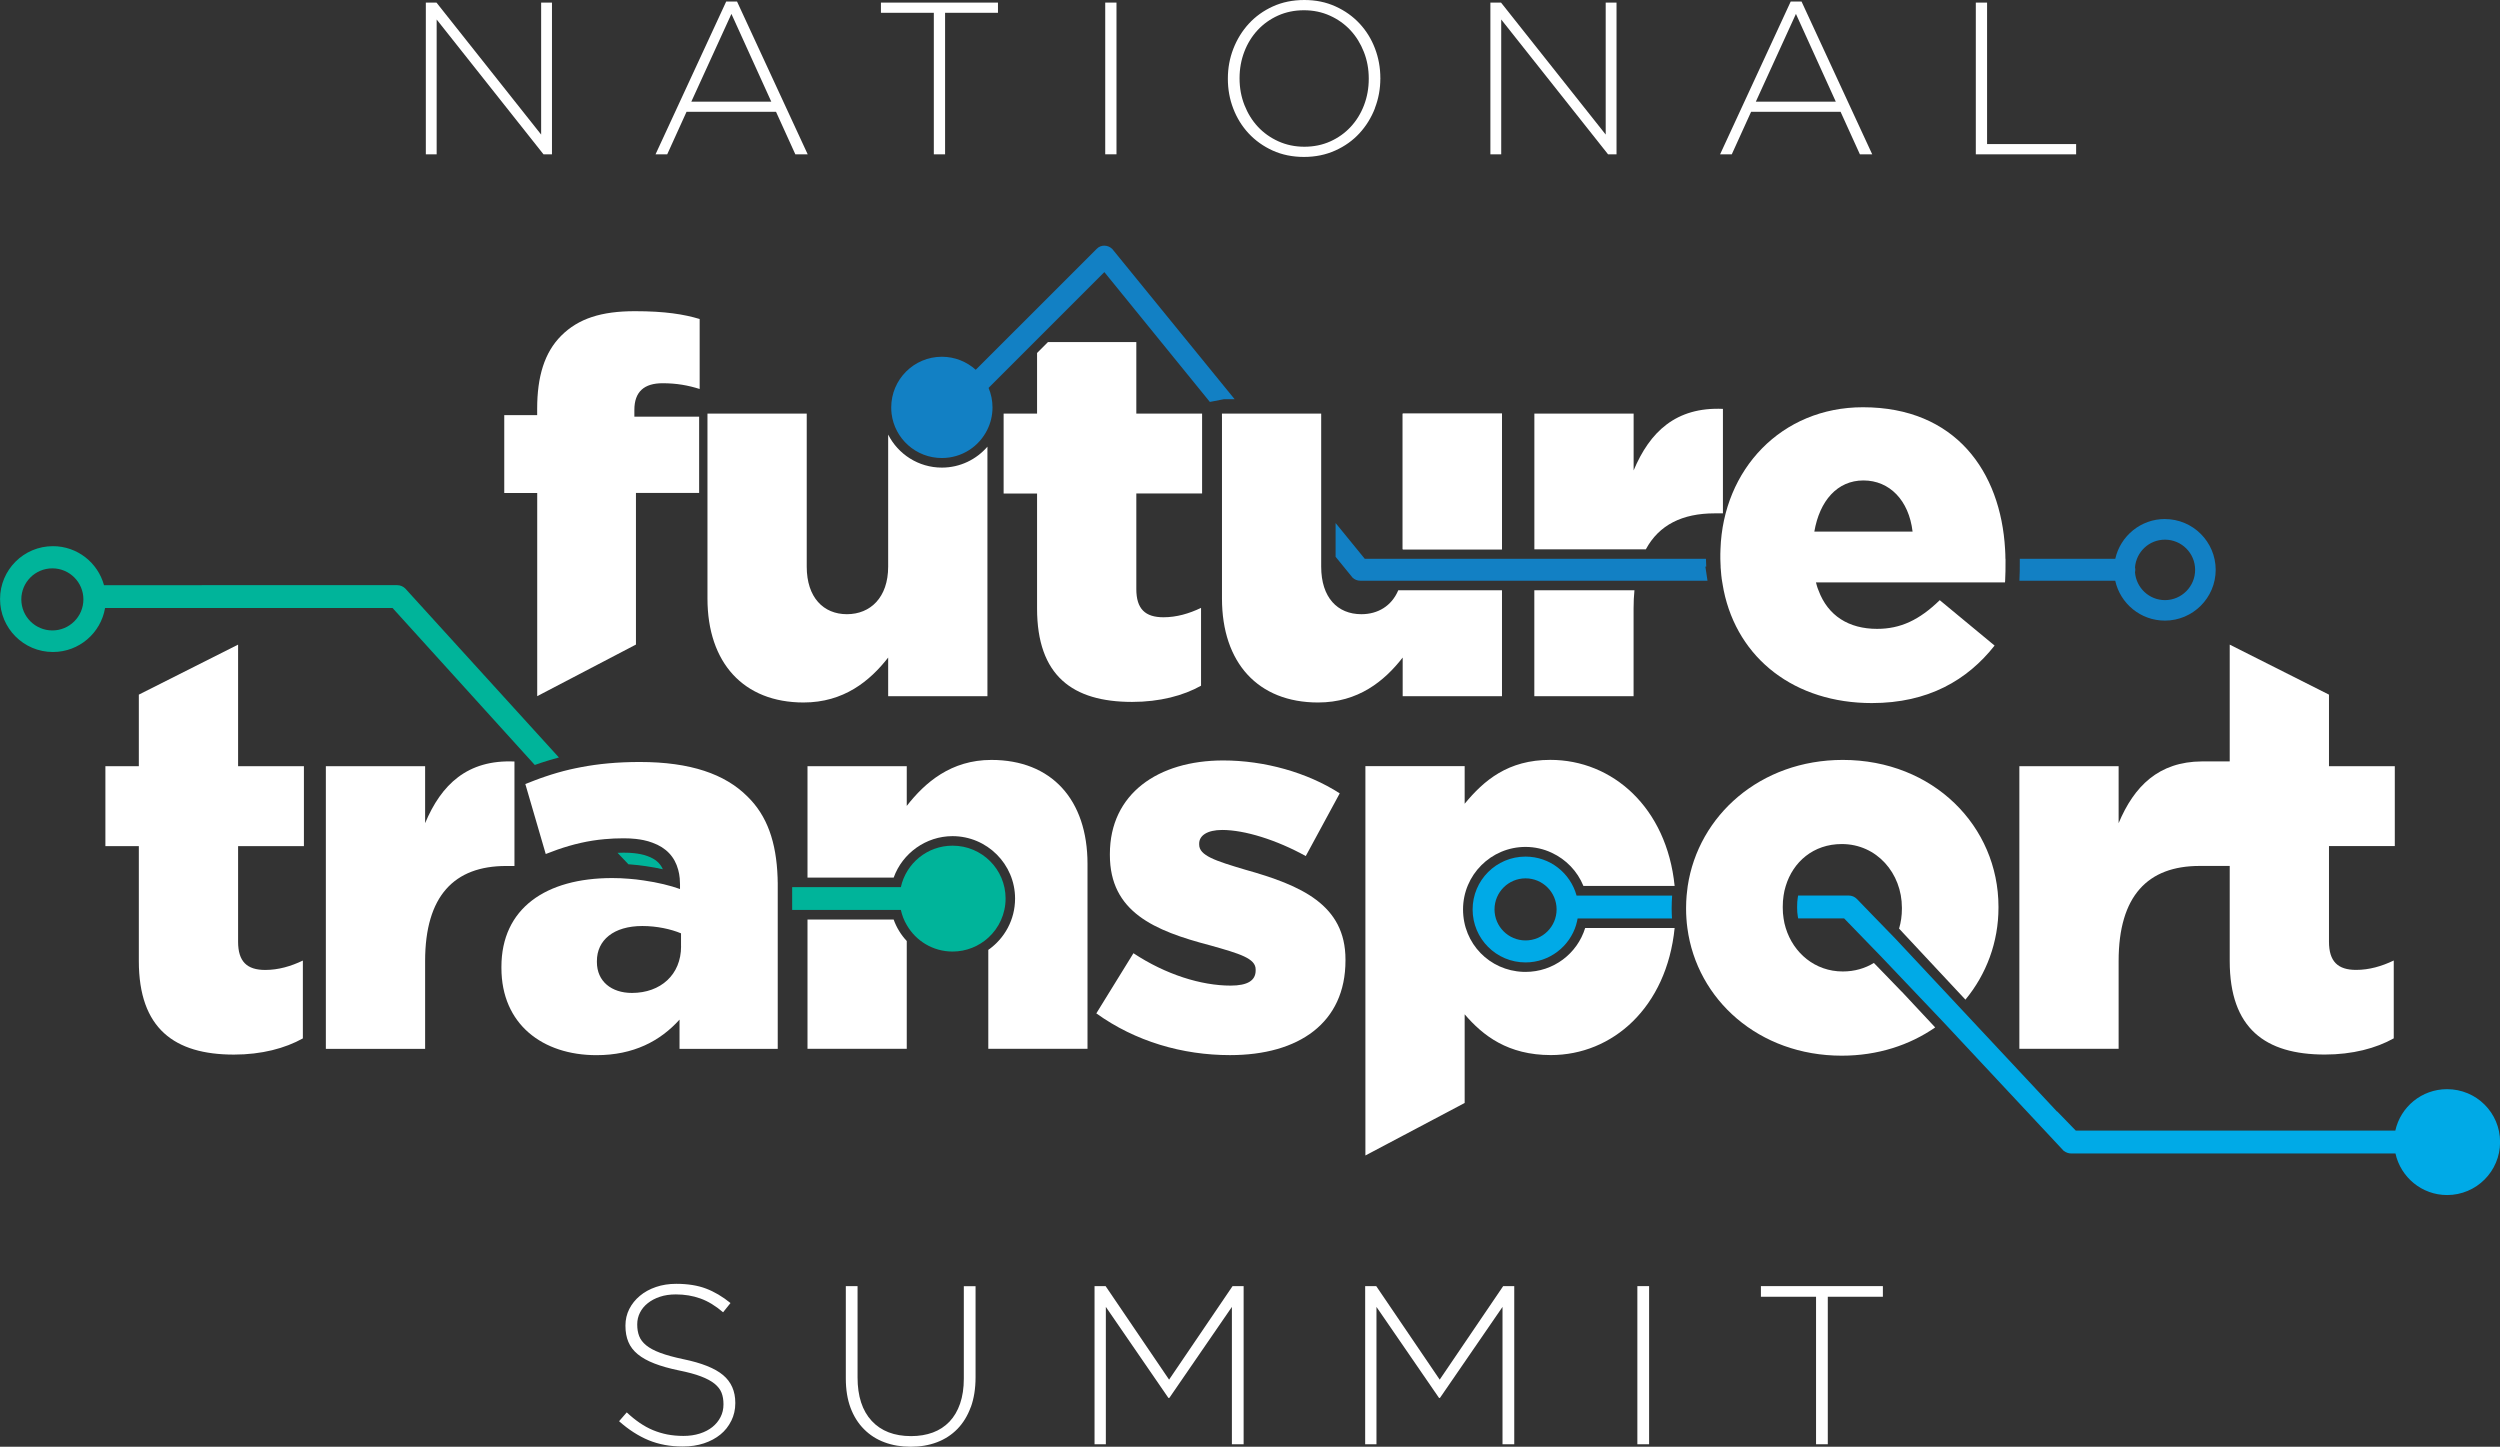 <?xml version="1.0" encoding="UTF-8"?>
<svg id="Layer_2" data-name="Layer 2" xmlns="http://www.w3.org/2000/svg" viewBox="0 0 521.86 302">
  <rect x="0" y="0" width="521.86" height="302" fill="#333333" stroke="none"/>
  <defs>
    <style>
      .cls-1 {
        fill: #1280c4;
      }

      .cls-2 {
        fill: #00b49a;
      }

      .cls-3 {
        fill: #fff;
      }

      .cls-4 {
        fill: #00aae7;
      }
    </style>
  </defs>
  <g id="Layer_1-2" data-name="Layer 1">
    <g>
      <g>
        <path class="cls-3" d="M113.45,32.21l-22.3-28.14v28.14h-2.26V.54h2.22l21.85,27.55V.54h2.26v31.67h-1.76Z"/>
        <path class="cls-3" d="M166.02,32.21l-4.03-8.87h-18.68l-4.03,8.87h-2.44L151.59.32h2.26l14.75,31.89h-2.58ZM152.68,2.9l-8.37,18.32h16.69l-8.32-18.32Z"/>
        <path class="cls-3" d="M197.28,2.67v29.54h-2.35V2.67h-11.04V.54h24.43v2.13h-11.04Z"/>
        <path class="cls-3" d="M230.71,32.21V.54h2.35v31.67h-2.35Z"/>
        <path class="cls-3" d="M287.01,22.6c-.77,1.98-1.85,3.72-3.23,5.22-1.39,1.51-3.07,2.71-5.05,3.6-1.97.89-4.15,1.34-6.54,1.34s-4.59-.45-6.54-1.34c-1.95-.89-3.61-2.08-5-3.57-1.39-1.49-2.46-3.22-3.21-5.18-.76-1.96-1.13-4.03-1.13-6.2v-.09c0-2.17.38-4.24,1.15-6.22.77-1.97,1.85-3.72,3.23-5.22s3.06-2.71,5.02-3.6c1.96-.89,4.15-1.34,6.56-1.34s4.55.45,6.51,1.34c1.96.89,3.63,2.08,5.02,3.57,1.39,1.49,2.46,3.22,3.21,5.18.75,1.96,1.13,4.03,1.13,6.2.03.03.03.06,0,.09,0,2.17-.38,4.25-1.15,6.22ZM285.72,16.38c0-1.96-.34-3.81-1.02-5.54-.68-1.73-1.61-3.24-2.8-4.52-1.19-1.28-2.62-2.3-4.28-3.05-1.66-.75-3.47-1.13-5.43-1.13s-3.76.37-5.41,1.11c-1.64.74-3.06,1.75-4.25,3.03-1.19,1.28-2.12,2.78-2.78,4.5-.66,1.72-1,3.56-1,5.52v.09c0,1.96.34,3.81,1.02,5.54.68,1.73,1.61,3.24,2.8,4.52,1.19,1.28,2.62,2.3,4.28,3.05,1.66.75,3.47,1.13,5.43,1.13s3.76-.37,5.41-1.11c1.64-.74,3.06-1.75,4.25-3.03,1.19-1.28,2.12-2.78,2.78-4.5.66-1.72,1-3.56,1-5.52v-.09Z"/>
        <path class="cls-3" d="M335.67,32.21l-22.3-28.14v28.14h-2.26V.54h2.22l21.85,27.55V.54h2.26v31.67h-1.76Z"/>
        <path class="cls-3" d="M388.24,32.21l-4.03-8.87h-18.68l-4.03,8.87h-2.44L373.8.32h2.26l14.75,31.89h-2.58ZM374.89,2.9l-8.37,18.32h16.69l-8.32-18.32Z"/>
        <path class="cls-3" d="M412.44,32.21V.54h2.35v29.54h18.59v2.13h-20.95Z"/>
      </g>
      <g>
        <path class="cls-3" d="M152.64,296.6c-.55,1.12-1.3,2.07-2.26,2.85s-2.11,1.4-3.44,1.84c-1.34.44-2.81.66-4.41.66-2.64,0-5.02-.44-7.15-1.32-2.12-.88-4.17-2.2-6.15-3.96l1.6-1.84c.91.85,1.82,1.58,2.71,2.19.9.61,1.82,1.12,2.76,1.51.94.39,1.93.69,2.97.9,1.04.2,2.17.31,3.4.31s2.36-.16,3.4-.49c1.04-.33,1.92-.79,2.64-1.37.72-.58,1.29-1.27,1.7-2.08.41-.8.61-1.67.61-2.62v-.09c0-.88-.13-1.67-.4-2.36-.27-.69-.76-1.32-1.46-1.89-.71-.57-1.66-1.08-2.85-1.53-1.19-.46-2.74-.87-4.62-1.25-1.98-.41-3.68-.89-5.09-1.44-1.42-.55-2.57-1.19-3.47-1.93-.9-.74-1.55-1.59-1.96-2.57-.41-.97-.61-2.09-.61-3.35v-.1c0-1.22.27-2.37.8-3.42.53-1.05,1.27-1.97,2.22-2.76.94-.79,2.06-1.4,3.35-1.84,1.29-.44,2.7-.66,4.24-.66,2.39,0,4.46.33,6.2.99,1.75.66,3.45,1.67,5.12,3.02l-1.55,1.93c-1.57-1.35-3.15-2.31-4.74-2.88-1.59-.57-3.29-.85-5.12-.85-1.23,0-2.33.16-3.32.49-.99.33-1.84.78-2.54,1.34-.71.56-1.25,1.22-1.63,1.98-.38.75-.57,1.56-.57,2.41v.09c0,.88.13,1.67.4,2.38.27.71.76,1.35,1.46,1.93.71.58,1.69,1.11,2.95,1.58,1.26.47,2.86.91,4.81,1.32,3.83.79,6.6,1.89,8.3,3.32,1.7,1.43,2.55,3.36,2.55,5.78v.1c0,1.32-.28,2.54-.83,3.65Z"/>
        <path class="cls-3" d="M202.64,293.73c-.66,1.81-1.59,3.32-2.78,4.55-1.2,1.23-2.62,2.15-4.27,2.78-1.65.63-3.48.94-5.49.94s-3.8-.31-5.45-.92c-1.65-.61-3.08-1.52-4.29-2.74-1.21-1.21-2.15-2.7-2.81-4.46s-.99-3.8-.99-6.13v-19.28h2.45v19.05c0,3.93.98,6.95,2.95,9.08,1.96,2.12,4.71,3.18,8.23,3.18,1.67,0,3.17-.25,4.53-.75,1.35-.5,2.51-1.26,3.47-2.26.96-1.01,1.7-2.26,2.22-3.77.52-1.51.78-3.25.78-5.23v-19.28h2.45v19c0,2.36-.33,4.44-.99,6.25Z"/>
        <path class="cls-3" d="M257.15,301.48v-28.67l-13.06,19h-.19l-13.06-19v28.67h-2.36v-33.01h2.31l13.25,19.52,13.25-19.52h2.31v33.01h-2.45Z"/>
        <path class="cls-3" d="M313.64,301.48v-28.67l-13.06,19h-.19l-13.06-19v28.67h-2.36v-33.01h2.31l13.25,19.52,13.25-19.52h2.31v33.01h-2.45Z"/>
        <path class="cls-3" d="M341.79,301.48v-33.01h2.45v33.01h-2.45Z"/>
        <path class="cls-3" d="M381.54,270.69v30.79h-2.45v-30.79h-11.51v-2.22h25.46v2.22h-11.51Z"/>
      </g>
      <g>
        <g>
          <path class="cls-3" d="M28.98,200.61v-23.99h-6.98v-16.68h6.98v-14.94l20.72-10.44v25.38h13.74v16.68h-13.74v19.96c0,4.14,1.85,5.89,5.67,5.89,2.73,0,5.34-.76,7.85-1.96v16.25c-3.71,2.07-8.61,3.38-14.39,3.38-12.43,0-19.85-5.45-19.85-19.52Z"/>
          <path class="cls-3" d="M68.02,159.94h20.72v11.89c3.38-8.07,8.83-13.3,18.65-12.87v21.81h-1.75c-10.8,0-16.9,6.22-16.9,19.85v18.32h-20.72v-58.99Z"/>
          <path class="cls-3" d="M162.34,184.18c0-.34,0-.67-.02-1-.26-7.37-2.16-12.89-6.3-16.92-4.68-4.68-11.88-7.2-22.47-7.2-4.66,0-8.68.39-12.31,1.09-.39.07-.78.15-1.16.23s-.76.16-1.14.25c-1.79.42-3.5.92-5.14,1.48-.35.11-.7.23-1.04.36-.34.12-.68.24-1.02.38-.7.25-1.4.53-2.08.81l4.26,14.61c3.29-1.31,6.41-2.26,9.82-2.8.4-.06.81-.12,1.22-.17.41-.05.82-.09,1.24-.13,1.27-.12,2.58-.18,3.98-.18.9,0,1.74.04,2.54.13.57.06,1.11.15,1.61.25.67.14,1.3.32,1.87.54,2.88,1.04,4.65,2.96,5.37,5.65.16.56.26,1.15.32,1.77.04.41.06.83.06,1.26v.99c-1.97-.71-4.62-1.37-7.57-1.79-.51-.08-1.04-.15-1.56-.21-.5-.06-1.01-.11-1.51-.14-1.16-.1-2.33-.15-3.52-.15-13.85,0-23.12,6.32-23.12,18.54v.22c0,11.77,8.61,18.21,19.84,18.21,7.74,0,13.31-2.95,17.34-7.42v6.1h20.5v-33.91c0-.28,0-.56,0-.84ZM142.17,197.56c0,5.89-4.26,9.71-10.26,9.71-4.25,0-7.31-2.4-7.31-6.44v-.22c0-4.36,3.49-7.31,9.49-7.31,3.05,0,6,.66,8.07,1.53v2.73Z"/>
          <path class="cls-3" d="M206.94,158.63c-8.39,0-13.84,4.69-17.66,9.6v-8.29h-20.72v23.25h17.99c1.83-5.1,6.76-8.65,12.28-8.65,7.2,0,13.06,5.85,13.06,13.03,0,4.43-2.21,8.35-5.59,10.71v20.65h20.71v-38.6c0-13.41-7.52-21.7-20.06-21.7ZM186.54,191.95h-17.98v26.98h20.72v-22.5c-1.2-1.28-2.13-2.79-2.74-4.49Z"/>
          <path class="cls-3" d="M228.86,211.52l7.74-12.54c6.76,4.47,14.18,6.76,20.28,6.76,3.6,0,5.23-1.09,5.23-3.16v-.22c0-2.29-3.27-3.27-9.49-5.02-11.67-3.05-20.94-6.98-20.94-18.86v-.22c0-12.54,10.03-19.52,23.66-19.52,8.61,0,17.56,2.51,24.32,6.87l-7.09,13.09c-6.11-3.38-12.76-5.45-17.45-5.45-3.16,0-4.8,1.2-4.8,2.84v.22c0,2.29,3.38,3.38,9.6,5.23,11.67,3.27,20.94,7.31,20.94,18.75v.22c0,12.98-9.7,19.74-24.1,19.74-9.92,0-19.74-2.84-27.92-8.72Z"/>
          <path class="cls-3" d="M330.9,193.71h18.67c-1.67,16.6-12.98,26.53-25.84,26.53-8.94,0-14.17-4.04-17.99-8.51v18.51l-20.72,10.96v-81.27h20.72v7.85c4.04-4.9,9.05-9.16,17.88-9.16,12.99,0,24.3,9.95,25.95,26.32h-19.04c-1.26-3.1-3.65-5.55-6.6-6.92,0,0,0-.01-.02-.01-1.67-.79-3.54-1.22-5.47-1.22-7.19,0-13.04,5.85-13.04,13.04s5.57,12.77,12.52,13.04h.06c.15.01.31.01.46.01,5.8,0,10.79-3.77,12.46-9.18Z"/>
          <path class="cls-3" d="M417.17,189.27v.21c0,7.19-2.52,13.89-6.9,19.19l-13.85-14.83c.39-1.31.59-2.69.59-4.13v-.23c0-7.19-5.23-13.29-12.55-13.29-5.93,0-10.17,3.72-11.7,8.76-.1.33-.19.66-.27,1-.07.33-.12.66-.18,1-.12.75-.17,1.53-.17,2.32v.21c0,.77.05,1.52.17,2.24.05.33.11.67.18,1,.08.33.17.67.27,1,1.6,5.21,6.11,9.07,11.91,9.07,2.48,0,4.67-.66,6.49-1.78l2.4,2.47,3.41,3.53v-.02l6.99,7.48c-5.33,3.7-12.01,5.9-19.5,5.9-17.33,0-30.26-11.71-32.23-26.64-.04-.33-.09-.67-.12-1s-.06-.67-.08-1c-.05-.67-.07-1.35-.07-2.01v-.23c0-.85.04-1.7.11-2.53.02-.34.06-.67.11-1,.03-.34.07-.67.12-1,2.22-14.72,15.14-26.33,32.37-26.33,18.87,0,32.5,13.85,32.5,30.65Z"/>
          <path class="cls-3" d="M499.9,176.62v-16.68h-13.74v-14.94l-20.72-10.44v24.38c-2.73,0-5.59,0-5.8,0-9.03.05-14.16,5.17-17.39,12.89v-11.89h-20.72v58.99h20.72v-18.32c0-13.63,6.11-19.85,16.9-19.85h6.29v19.85c0,14.07,7.42,19.52,19.85,19.52,5.78,0,10.69-1.31,14.39-3.38v-16.25c-2.51,1.2-5.12,1.96-7.85,1.96-3.82,0-5.67-1.75-5.67-5.89v-19.96h13.74Z"/>
        </g>
        <g>
          <path class="cls-3" d="M112.13,102.91h-6.87v-16.25h6.87v-1.31c0-6.76,1.53-11.78,5.02-15.27,3.6-3.6,8.4-5.12,15.38-5.12,6.32,0,10.25.65,13.52,1.63v14.61c-2.4-.76-4.8-1.2-7.74-1.2-3.82,0-5.89,1.75-5.89,5.56v1.42h13.52v15.92h-13.19v31.65l-20.61,10.77v-42.42Z"/>
          <path class="cls-3" d="M196.61,97.61c-4.89,0-9.14-2.8-11.21-6.89v27.56c0,6.44-3.71,9.93-8.61,9.93s-8.39-3.49-8.39-9.93v-31.94h-20.72v38.6c0,13.41,7.53,21.7,20.06,21.7,8.39,0,13.84-4.48,17.66-9.38v8.07h20.72v-52.09c-2.3,2.67-5.71,4.37-9.51,4.37Z"/>
          <path class="cls-3" d="M250.93,103.02v-16.68h-13.73v-14.94h-18.44l-2.28,2.28v12.66h-6.98v16.68h6.98v23.99c0,14.06,7.42,19.51,19.84,19.51,5.78,0,10.69-1.31,14.39-3.38v-16.25c-2.5,1.2-5.12,1.96-7.84,1.96-3.82,0-5.67-1.74-5.67-5.89v-19.95h13.73Z"/>
          <path class="cls-3" d="M292.81,86.34v28.33h20.72v-28.33h-20.72Z"/>
          <path class="cls-3" d="M292.81,86.34v28.33h20.72v-28.33h-20.72Z"/>
          <polygon class="cls-3" points="255.09 86.34 255.09 87.02 255.08 87.01 255.08 86.34 255.09 86.34"/>
          <path class="cls-3" d="M320.28,123.21v22.12h20.72v-18.32c0-1.34.06-2.6.18-3.8h-20.9ZM341.01,98.22v-11.88h-20.72v28.33h23.27c2.74-5.1,7.63-7.51,14.35-7.51h1.74v-21.81c-9.82-.43-15.27,4.8-18.65,12.87Z"/>
          <path class="cls-3" d="M359.13,117.24c0,.2,0,.39.02.58,0,.11,0,.22.02.33-.02-.3-.03-.6-.04-.91ZM359.39,120.66c.02.19.04.37.07.56h0c-.03-.19-.05-.37-.08-.56Z"/>
          <path class="cls-3" d="M418.62,116.65c0-.34,0-.67-.02-1,0-.34-.03-.67-.05-1-.91-16.2-10.34-29.64-29.68-29.64-17.02,0-29.18,12.99-29.73,29.64-.03.33-.04.66-.03,1,0,.08,0,.15,0,.23v.22c0,.18,0,.37,0,.55,0,.19,0,.39.02.59,0,.31.02.61.04.91,0,.09,0,.17,0,.25,0,.09,0,.18.02.27.03.49.07.97.12,1.44.03.19.05.38.07.56.03.19.05.37.08.56h0c.05.33.1.67.17,1,.05.34.11.67.18,1,2.94,14.33,14.89,23.53,30.92,23.53,11.78,0,19.95-4.8,25.63-12l-11.45-9.48c-4.26,4.14-8.18,5.99-13.08,5.99-5.87,0-10.27-2.71-12.23-8.04-.15-.32-.25-.66-.35-1-.07-.22-.13-.44-.18-.66h39.46c0-.11.02-.23.03-.34.08-1.33.08-2.71.08-3.92,0-.22,0-.44,0-.65ZM378.73,110.97c1.11-6.43,4.79-10.68,10.25-10.68s9.49,4.15,10.26,10.68h-20.5Z"/>
        </g>
        <g>
          <path class="cls-3" d="M313.53,123.21v22.12h-20.73v-8.07c-3.81,4.9-9.26,9.38-17.66,9.38-12.54,0-20.06-8.29-20.06-21.7v-37.92h0s0-.68,0-.68h20.71v31.94c0,6.44,3.39,9.93,8.39,9.93,3.46,0,6.31-1.72,7.7-4.99h21.64Z"/>
          <path class="cls-1" d="M257.72,83.33l-25.56-31.38c-.47-.44-1.05-.67-1.65-.67s-1.15.22-1.58.67l-25.25,25.24c-1.87-1.68-4.35-2.72-7.07-2.72-5.82,0-10.57,4.73-10.57,10.57,0,.44.02.87.07,1.29.63,5.24,5.09,9.28,10.5,9.28,4.19,0,7.8-2.42,9.51-5.96.68-1.39,1.06-2.95,1.06-4.6,0-1.44-.29-2.82-.82-4.08l24.17-24.17,22.02,27.1,2.94-.57h2.23Z"/>
          <g>
            <path class="cls-1" d="M356.17,118.27v-.02c-.02-.3-.03-.6-.04-.92,0-.18-.02-.39-.02-.6,0-.03,0-.05,0-.08h-71.22l-6.09-7.47v7.05l3.53,4.34c.43.42,1.01.65,1.61.65h72.49l-.44-2.94h.19Z"/>
            <path class="cls-1" d="M451.92,108.34c-5.07,0-9.31,3.57-10.37,8.31h-19.93c0,.21,0,.43,0,.65,0,1.2,0,2.56-.08,3.92h20c1.05,4.76,5.29,8.33,10.37,8.33,5.84,0,10.6-4.75,10.6-10.6s-4.75-10.6-10.6-10.6ZM451.92,125.27c-3.3,0-5.98-2.56-6.25-5.78.03-.18.06-.36.06-.54,0-.19-.03-.37-.06-.54.28-3.23,2.95-5.76,6.25-5.76,3.48,0,6.3,2.82,6.3,6.3s-2.82,6.32-6.3,6.32Z"/>
          </g>
        </g>
      </g>
      <g>
        <path class="cls-4" d="M510.79,227.36c-5.28,0-9.69,3.7-10.78,8.65h-66.7l-3.87-3.99h-.06l-20.42-21.85-13.33-14.25-4.81-4.95-3.21-3.32c-.45-.45-1.05-.71-1.69-.71h-10.57c-.01.07-.02.14-.04.21l-.05.32c-.08.5-.12,1.12-.12,1.8v.21c0,.65.04,1.23.13,1.75.03.17.06.32.09.48h9.59l2.82,2.91,5.01,5.17,12.81,13.48,25.26,27.03s.02-.02.03-.02c.42.32.93.5,1.47.5h67.69c1.09,4.96,5.5,8.68,10.78,8.68,6.11,0,11.06-4.95,11.06-11.07s-4.95-11.03-11.06-11.03Z"/>
        <path class="cls-4" d="M349.06,186.95h-19.96c-1.28-4.69-5.55-8.14-10.66-8.14-6.1,0-11.04,4.94-11.04,11.04s4.94,11.05,11.04,11.05c5,0,9.22-3.33,10.58-7.87v-.04c.12-.42.23-.84.3-1.27h19.7c-.04-.62-.07-1.28-.07-2.01v-.23c0-.83.04-1.68.1-2.53ZM318.45,196.31c-3.58,0-6.48-2.9-6.48-6.48s2.9-6.48,6.48-6.48,6.48,2.9,6.48,6.48-2.9,6.48-6.48,6.48Z"/>
      </g>
      <g>
        <path class="cls-2" d="M133.17,180.59c.55.06,1.12.14,1.68.22,1.19.17,2.38.39,3.52.64-.59-1.3-1.61-2.17-3.18-2.73-.47-.18-.95-.32-1.47-.42-.47-.09-.9-.16-1.31-.2-.68-.08-1.4-.11-2.23-.11-.44,0-.85.02-1.27.03l2.28,2.4c.12,0,.25.01.37.02.49.03,1.06.08,1.61.15Z"/>
        <path class="cls-2" d="M198.83,176.53c-5.28,0-9.69,3.7-10.78,8.65h-22.69v4.77h22.69c.25,1.13.66,2.19,1.24,3.16,1.9,3.3,5.46,5.52,9.55,5.52,2.87,0,5.5-1.1,7.47-2.9,2.21-2.02,3.6-4.93,3.6-8.17,0-6.1-4.95-11.03-11.06-11.03Z"/>
        <path class="cls-2" d="M112.91,159.24c1.25-.42,2.5-.79,3.76-1.12l-32.06-35.26c-.45-.45-1.05-.71-1.69-.71H21.71c-1.28-4.68-5.56-8.14-10.66-8.14-6.11,0-11.04,4.94-11.04,11.04s4.93,11.05,11.04,11.05c5.47,0,10-3.97,10.88-9.18h60.02l29.68,32.76s.1-.04.15-.05c.33-.13.74-.27,1.14-.39ZM10.93,131.6c-3.58,0-6.48-2.9-6.48-6.48s2.9-6.48,6.48-6.48,6.48,2.9,6.48,6.48-2.9,6.48-6.48,6.48Z"/>
      </g>
    </g>
  </g>
</svg>